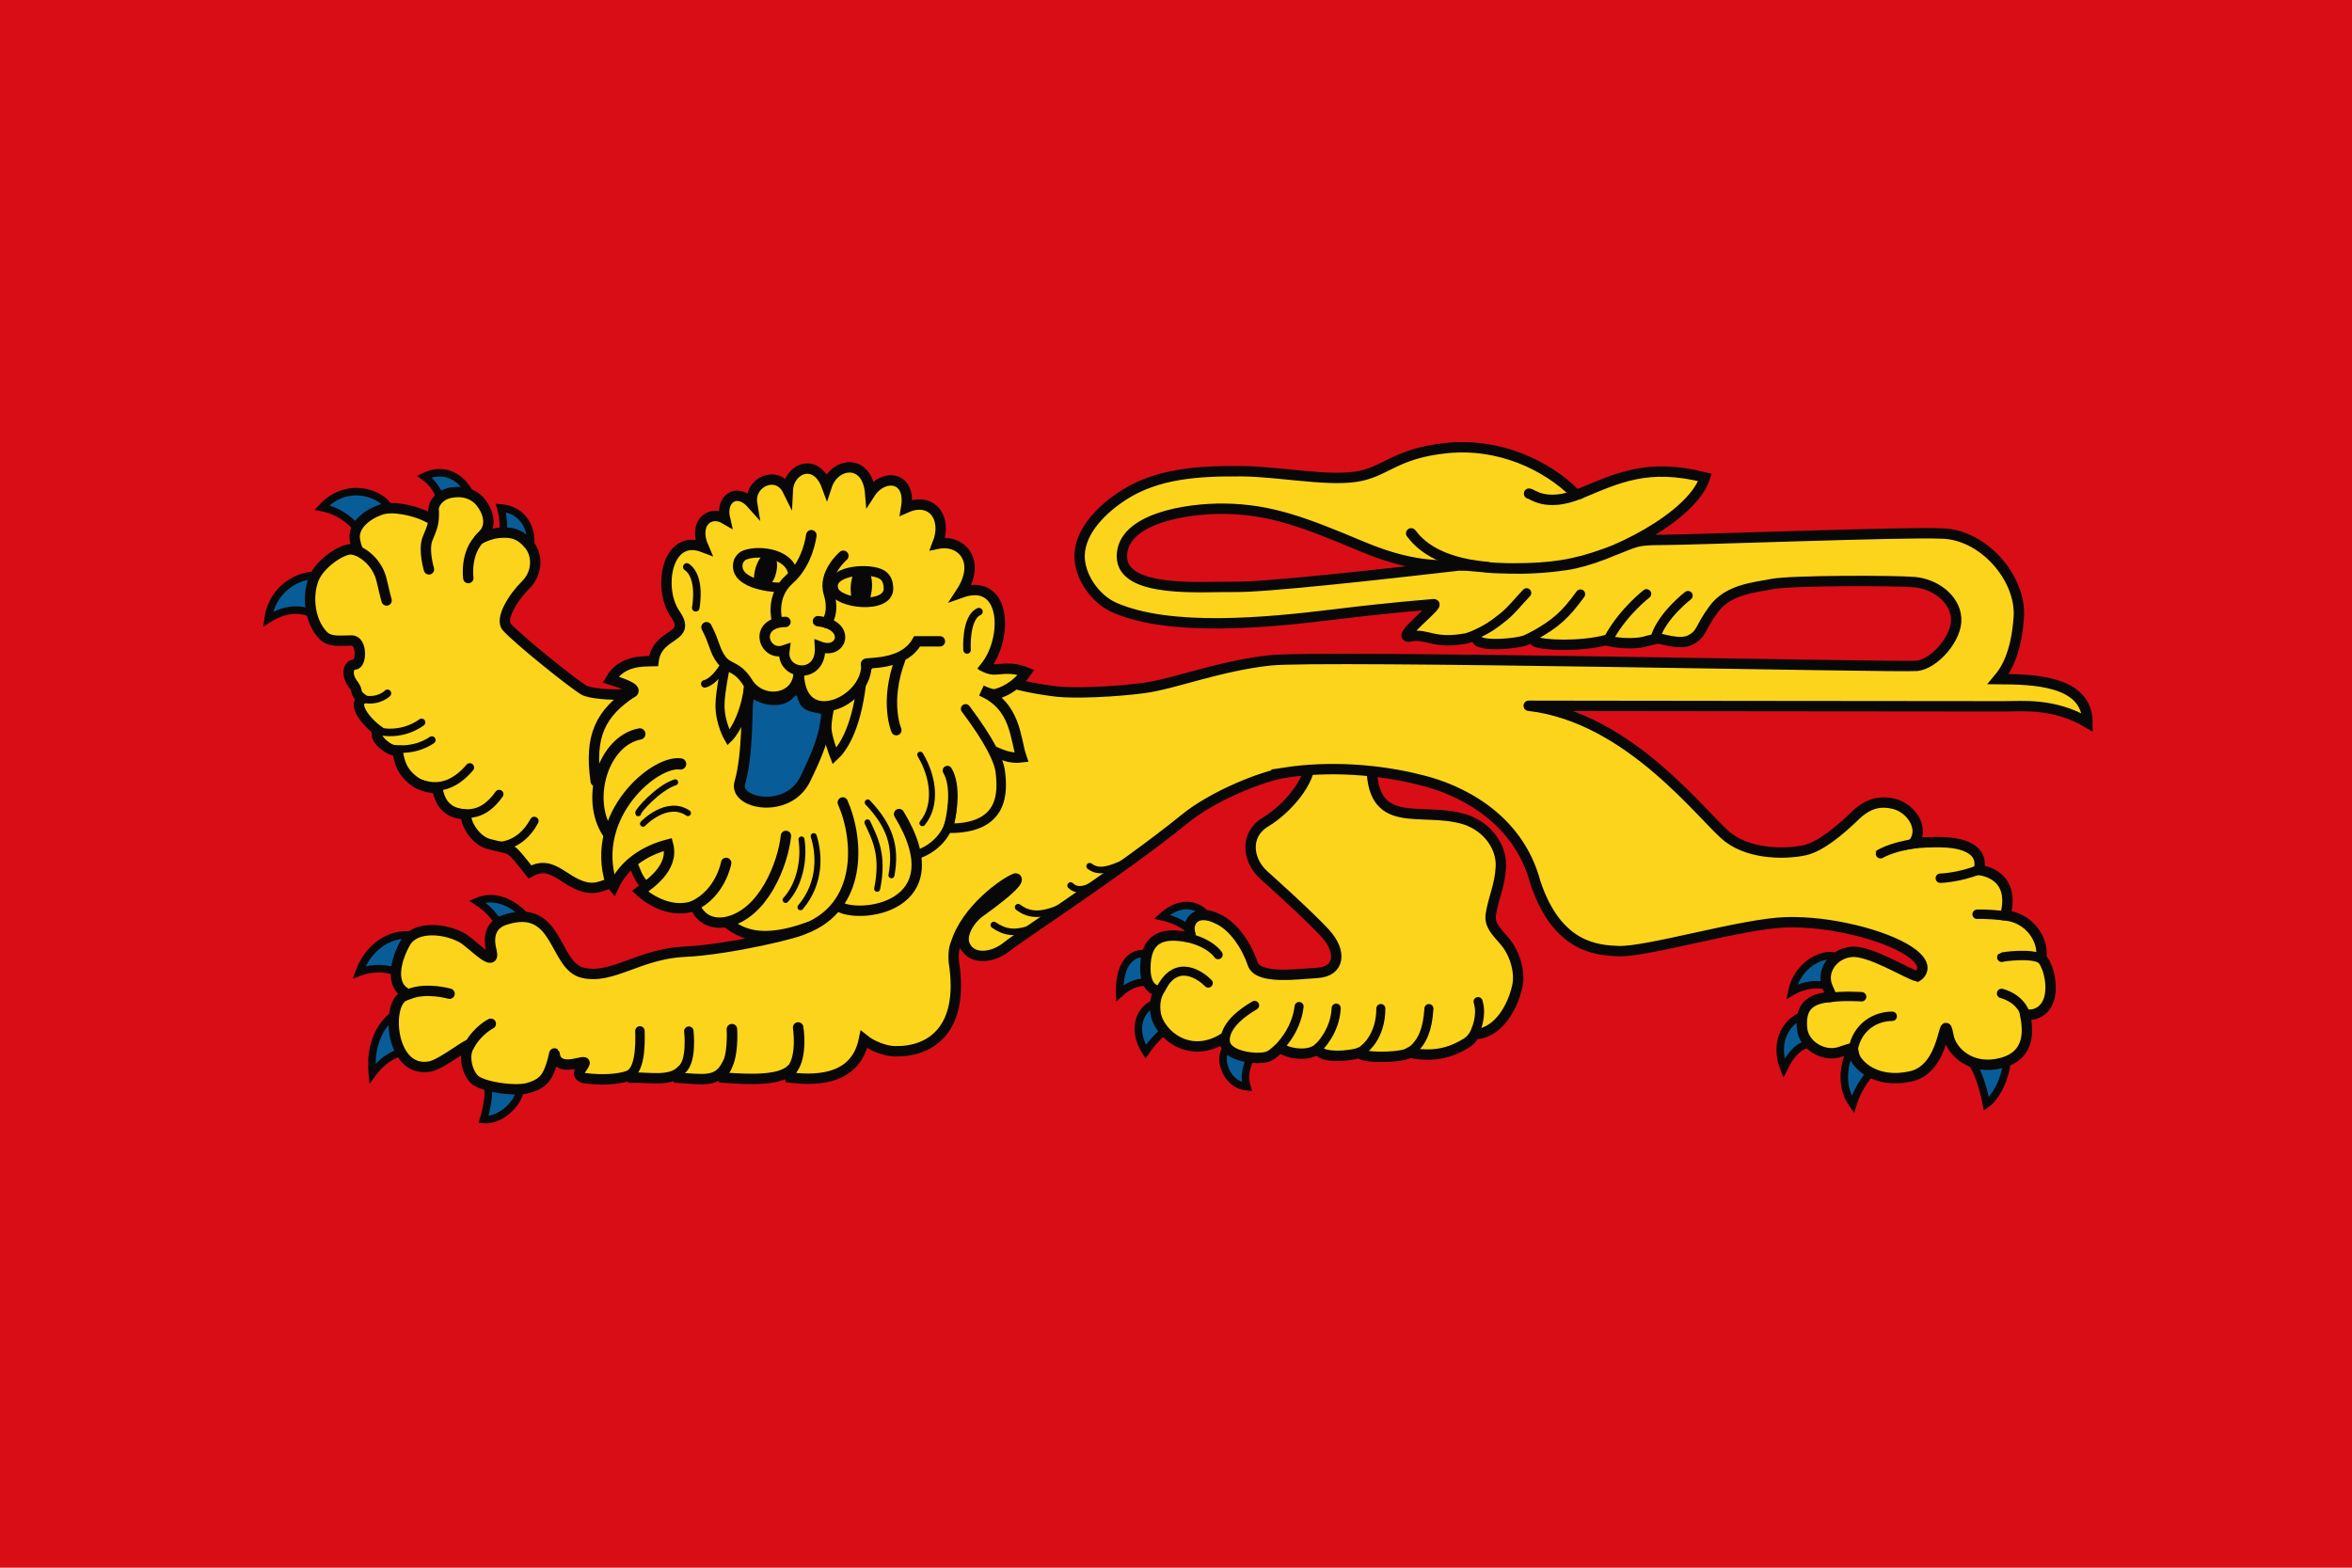 <?xml version="1.0" encoding="UTF-8" standalone="no"?>
<svg
   xmlns:dc="http://purl.org/dc/elements/1.1/"
   xmlns:cc="http://creativecommons.org/ns#"
   xmlns:rdf="http://www.w3.org/1999/02/22-rdf-syntax-ns#"
   xmlns:svg="http://www.w3.org/2000/svg"
   xmlns="http://www.w3.org/2000/svg"
   xmlns:sodipodi="http://sodipodi.sourceforge.net/DTD/sodipodi-0.dtd"
   xmlns:inkscape="http://www.inkscape.org/namespaces/inkscape"
   id="svg4604"
   version="1.1"
   viewBox="0 0 238.125 158.75"
   height="600"
   width="900"
   sodipodi:docname="Flag_of_Aquitaine.svg"
   inkscape:version="0.92.3 (2405546, 2018-03-11)"
   inkscape:export-filename="C:\Users\thoma\Desktop\Flag_of_Normandie.png"
   inkscape:export-xdpi="95"
   inkscape:export-ydpi="95">
  <sodipodi:namedview
     pagecolor="#ffffff"
     bordercolor="#666666"
     borderopacity="1"
     objecttolerance="10"
     gridtolerance="10"
     guidetolerance="10"
     inkscape:pageopacity="0"
     inkscape:pageshadow="2"
     inkscape:window-width="1920"
     inkscape:window-height="991"
     id="namedview1234"
     showgrid="false"
     fit-margin-top="0"
     fit-margin-left="0"
     fit-margin-right="0"
     fit-margin-bottom="0"
     inkscape:zoom="0.78666667"
     inkscape:cx="290.18373"
     inkscape:cy="313.33091"
     inkscape:window-x="-10"
     inkscape:window-y="-10"
     inkscape:window-maximized="1"
     inkscape:current-layer="g3011" />
  <defs
     id="defs4598" />
  <g
     transform="translate(953.76,33.351)"
     id="layer1">
    <g
       id="g3212"
       transform="translate(1.2499989e-6,-1.1500001e-5)">
      <g
         id="g4069">
        <path
           id="rect4963-0"
           d="m -953.76,-33.351 h 238.125 V 125.399 h -238.125 z"
           style="fill:#d90d16;fill-opacity:1;stroke:none;stroke-width:0.382;stroke-linecap:round;stroke-miterlimit:4;stroke-dasharray:none"
           inkscape:connector-curvature="0" />
        <g
           id="g2364"
           transform="matrix(1.071,0,0,1.071,45.447,-3.287)">
          <g
             id="g2560">
            <g
               id="g2756"
               transform="translate(1.1310965e-7,0.994)">
              <g
                 id="g3011"
                 transform="translate(0,0.064)">
                <g
                   transform="matrix(0.674,0,0,0.674,-553.275,176.825)"
                   id="g9877" />
                <g
                   id="g10071"
                   transform="matrix(0.787,0,0,0.787,-508.576,233.59)">
                  <path
                     d="m -481.655,-206.151 c -0.312,1.472 0.231,1.5 0.854,2.551 0.623,1.05 -0.372,4.279 -0.372,4.279 2.867,0.271 6.513,-4.214 3.022,-6.285 z"
                     id="path9879"
                     style="fill:#085d98;fill-opacity:1;stroke:#080808;stroke-width:0.905;stroke-miterlimit:4;stroke-dasharray:none;stroke-opacity:1"
                     inkscape:connector-curvature="0" />
                  <path
                     d="m -303.356,-207.966 c 0,0 -0.281,0.241 0.899,1.767 1.179,1.526 1.809,5.012 1.809,5.012 2.293,-1.628 3.35,-7.165 1.745,-7.228 z"
                     id="path9881"
                     style="fill:#085d98;fill-opacity:1;stroke:#080808;stroke-width:0.905;stroke-miterlimit:4;stroke-dasharray:none;stroke-opacity:1"
                     inkscape:connector-curvature="0" />
                  <path
                     d="m -321.458,-211.757 c -0.873,-0.974 -5.361,1.403 -3.525,6.273 1.904,-3.93 4.098,-2.789 4.098,-2.789 z"
                     id="path9883"
                     style="fill:#085d98;fill-opacity:1;stroke:#080808;stroke-width:0.905;stroke-miterlimit:4;stroke-dasharray:none;stroke-opacity:1"
                     inkscape:connector-curvature="0" />
                  <path
                     d="m -391.452,-208.129 c -1.729,0.554 -0.888,4.589 1.981,4.873 -0.995,-3.102 2.586,-5.477 0.189,-5.477 z"
                     id="path9885"
                     style="fill:#085d98;fill-opacity:1;stroke:#080808;stroke-width:0.905;stroke-miterlimit:4;stroke-dasharray:none;stroke-opacity:1"
                     inkscape:connector-curvature="0" />
                  <path
                     d="m -399.697,-213.215 c -1.507,-0.608 -4.226,2.093 -1.942,5.737 2.301,-3.296 4.254,-3.494 4.254,-3.494 z"
                     id="path9887"
                     style="fill:#085d98;fill-opacity:1;stroke:#080808;stroke-width:0.905;stroke-miterlimit:4;stroke-dasharray:none;stroke-opacity:1"
                     inkscape:connector-curvature="0" />
                  <path
                     d="m -400.397,-218.644 c -0.775,-1.002 -4.473,-1.48 -4.356,4.143 2.682,-2.419 4.861,-0.768 4.854,-0.721 z"
                     id="path9889"
                     style="fill:#085d98;fill-opacity:1;stroke:#080808;stroke-width:0.905;stroke-miterlimit:4;stroke-dasharray:none;stroke-opacity:1"
                     inkscape:connector-curvature="0" />
                  <path
                     d="m -394.01,-222.606 c 0.331,-1.52 -2.523,-3.969 -5.668,-1.085 3.124,0.72 3.965,2.338 3.914,2.345 z"
                     id="path9891"
                     style="fill:#085d98;fill-opacity:1;stroke:#080808;stroke-width:0.905;stroke-miterlimit:4;stroke-dasharray:none;stroke-opacity:1"
                     inkscape:connector-curvature="0" />
                  <path
                     style="fill:#fcd41c;fill-opacity:1;stroke:#080808;stroke-width:1.247;stroke-linejoin:miter;stroke-miterlimit:4;stroke-dasharray:none;stroke-opacity:1"
                     id="path9893"
                     d="m -374.489,-242.356 c -0.209,8.656 5.857,5.315 11.246,6.988 2.797,0.939 4.417,3.415 4.269,5.742 -0.149,2.327 -0.846,3.522 -1.19,5.577 -0.216,1.287 0.505,1.993 1.646,3.3 1.141,1.306 1.925,3.599 1.516,5.434 -0.549,2.465 -2.219,5.504 -4.94,5.744 0.092,-1.147 -0.114,0.733 0.043,-0.519 0,0 -0.295,1.044 -1.226,1.591 -0.931,0.547 -3.161,1.939 -6.849,1.129 0,0 0.961,-0.514 0.031,0.019 -1.099,0.742 -7.193,0.632 -5.646,-0.197 0.446,0.839 0,0 -0.264,0.135 -0.754,0.457 -5.041,0.853 -5.041,-0.447 -1.118,0.955 -3.194,0.665 -4.16,0.168 -0.764,-0.624 -0.906,0.698 -2.354,0.914 -1.448,0.216 -4.591,-0.216 -4.753,-1.949 -0.39,-0.817 -0.061,0.644 0.012,-0.433 -4.31,2.78 -7.92,-0.548 -8.287,-2.899 -0.143,-0.917 -0.07,-1.887 0.413,-2.753 0,0 -1.854,0.152 -1.634,-3.245 0.22,-3.397 2.46,-3.615 4.829,-3.231 1.127,0.216 0.286,-0.306 0.483,-1.299 0.269,-1.354 1.653,-1.665 3.243,-0.891 2.093,0.866 3.679,3.49 4.322,5.439 0.643,1.949 5.484,1.222 7.726,1.102 2.736,-0.146 3.03,-2.537 0.966,-4.784 -2.064,-2.247 -7.313,-6.927 -7.313,-6.927 -1.996,-1.759 -2.413,-4.878 0.158,-6.414 2.571,-1.536 5.525,-4.992 5.292,-7.323 z"
                     inkscape:connector-curvature="0" />
                  <path
                     d="m -457.902,-233.441 c -0.734,2.147 -0.018,5.305 -2.529,6.514 -2.525,-0.178 -2.607,-4.067 -3.103,-3.215 l 1.062,-0.753 0.246,-0.415 0.529,-0.257 z"
                     id="path9895"
                     style="fill:#fcd41c;fill-opacity:1;stroke:#080808;stroke-width:1.087;stroke-miterlimit:4;stroke-dasharray:none;stroke-opacity:1"
                     inkscape:connector-curvature="0" />
                  <path
                     d="m -314.476,-210.048 c -1.69,-0.224 -4.884,5.197 -2.225,8.914 1.337,-4.308 4.989,-6.183 4.989,-6.183 z"
                     id="path9897"
                     style="fill:#085d98;fill-opacity:1;stroke:#080808;stroke-width:0.905;stroke-miterlimit:4;stroke-dasharray:none;stroke-opacity:1"
                     inkscape:connector-curvature="0" />
                  <path
                     d="m -318.338,-218.494 c -0.602,-1.284 -4.841,-0.225 -5.68,3.802 2.858,-1.66 5.411,-0.292 5.411,-0.292 z"
                     id="path9899"
                     style="fill:#085d98;fill-opacity:1;stroke:#080808;stroke-width:0.905;stroke-miterlimit:4;stroke-dasharray:none;stroke-opacity:1"
                     inkscape:connector-curvature="0" />
                  <path
                     d="m -475.418,-221.836 c 0.468,-1.366 -3.17,-5.147 -6.509,-3.685 3.101,2 3.917,5.438 3.917,5.438 z"
                     id="path9901"
                     style="fill:#085d98;fill-opacity:1;stroke:#080808;stroke-width:0.905;stroke-miterlimit:4;stroke-dasharray:none;stroke-opacity:1"
                     inkscape:connector-curvature="0" />
                  <path
                     d="m -488.958,-212.254 c -1.145,-1.389 -6.184,0.892 -5.572,7.429 2.931,-3.955 6.382,-2.491 6.382,-2.491 z"
                     id="path9903"
                     style="fill:#085d98;fill-opacity:1;stroke:#080808;stroke-width:0.905;stroke-miterlimit:4;stroke-dasharray:none;stroke-opacity:1"
                     inkscape:connector-curvature="0" />
                  <path
                     d="m -488.555,-220.461 c -0.463,-1.833 -5.749,-1.582 -7.557,3.447 3.751,-1.404 6.534,1.061 6.534,1.061 z"
                     id="path9905"
                     style="fill:#085d98;fill-opacity:1;stroke:#080808;stroke-width:0.905;stroke-miterlimit:4;stroke-dasharray:none;stroke-opacity:1"
                     inkscape:connector-curvature="0" />
                  <path
                     d="m -492.271,-271.894 c 0.242,-2.022 -4.776,-4.767 -8.308,-0.957 4.012,0.769 5.7,4.707 5.7,4.707 l 2.608,-3.751 v 0 z"
                     id="path9907"
                     style="fill:#085d98;fill-opacity:1;stroke:#080808;stroke-width:0.905;stroke-miterlimit:4;stroke-dasharray:none;stroke-opacity:1"
                     inkscape:connector-curvature="0" />
                  <path
                     d="m -499.999,-264.016 c -0.537,-1.581 -6.382,-0.561 -7.057,4.591 3.861,-2.454 6.13,-0.051 6.13,-0.051 z"
                     id="path9909"
                     style="fill:#085d98;fill-opacity:1;stroke:#080808;stroke-width:0.905;stroke-miterlimit:4;stroke-dasharray:none;stroke-opacity:1"
                     inkscape:connector-curvature="0" />
                  <path
                     d="m -482.671,-272.85 c 0.633,-1.577 -1.973,-5.5 -5.617,-3.718 3.029,2.183 2.155,5.925 2.155,5.925 z"
                     id="path9911"
                     style="fill:#085d98;fill-opacity:1;stroke:#080808;stroke-width:0.905;stroke-miterlimit:4;stroke-dasharray:none;stroke-opacity:1"
                     inkscape:connector-curvature="0" />
                  <path
                     d="m -476.068,-267.222 c 1.038,-0.608 0.97,-5.241 -3.025,-5.579 0.635,1.982 0.101,5.325 0.101,5.325 z"
                     id="path9913"
                     style="fill:#085d98;fill-opacity:1;stroke:#080808;stroke-width:0.905;stroke-miterlimit:4;stroke-dasharray:none;stroke-opacity:1"
                     inkscape:connector-curvature="0" />
                  <path
                     style="fill:none;stroke:#080808;stroke-width:0.362px;stroke-linecap:butt;stroke-linejoin:miter;stroke-opacity:1"
                     d="m -452.611,-248.012 c 0,0 4.139,14.294 15.07,2.328"
                     id="path9915"
                     inkscape:connector-curvature="0" />
                  <path
                     d="m -384.919,-240.996 c -2.736,0.433 -8.6,2.761 -12.021,5.55 -7.212,5.882 -19.762,14.058 -21.371,15.358 -1.61,1.299 -3.951,1.615 -4.916,0.099 -0.966,-1.517 -1.61,-0.433 -1.449,1.733 1.279,8.179 -2.809,10.827 -7.107,10.732 -1.158,-0.025 -2.74,-0.64 -3.692,-1.411 -0.939,4.571 -5.093,5.025 -8.846,4.574 -0.058,-0.539 0.286,-1.161 0.286,-1.161 -1.241,1.571 -5.053,1.405 -8.326,1.167 -0.218,-0.956 0.426,-0.859 0.381,-1.454 -1.099,2.01 -2.701,1.685 -5.763,1.472 -0.036,-0.423 0.398,-0.913 0.398,-0.913 -1.34,1.425 -3.788,0.854 -5.954,0.888 -0.078,-0.384 -0.678,-0.141 -0.678,-0.141 -0.864,0.26 -2.702,0.535 -5.139,0.197 -1.21,-0.45 -0.187,-1.075 0.071,-1.744 0.282,-0.686 -2.91,1.179 -3.541,-0.866 -0.127,-0.889 0,0 -0.673,1.673 -0.42,1.043 -0.995,1.713 -2.604,2.145 -1.61,0.433 -5.598,-0.173 -6.439,-1.082 -0.868,-0.897 -1.288,-2.815 -0.644,-3.899 0.644,-1.082 -3.065,2.089 -4.668,2.383 -4.715,0.884 -5.334,-7.424 -3.123,-8.449 l 0.514,-0.238 c -2.349,-0.984 -1.463,-4.258 -0.289,-6.255 1.174,-1.997 4.801,-1.682 6.921,-0.433 1.241,0.828 3.896,3.668 3.381,1.516 -0.359,-1.33 -0.361,-3.108 1.586,-3.749 6.501,-2.137 5.828,5.493 9.359,6.347 3.531,0.854 6.777,-2.277 12.252,-2.526 5.475,-0.248 14.324,-2.415 14.299,-2.754 -7.213,2.428 -8.753,-0.987 -9.557,-0.771 -2.828,0.345 -3.508,-2.053 -3.498,-2.03 -2.555,1.011 -5.288,-0.467 -6.602,-1.718 0.919,-0.718 4.142,-2.696 3.366,-5.609 -3.002,0.782 -5.338,2.47 -6.542,5.036 -0.705,-0.905 -1.612,0.803 -3.964,-0.089 -2.352,-0.892 -3.636,-3.063 -6.086,-1.652 -2.619,-3.318 -1.944,-2.559 -4.936,-3.351 -1.816,-0.481 -2.936,-2.91 -2.662,-3.38 0.274,-0.47 -2.826,0.43 -3.488,-3.159 0.183,-0.296 -0.688,0.043 -2.357,-0.716 -2.032,-1.232 -2.279,-2.835 -2.439,-3.917 -1.039,0.097 -3.254,-1.812 -2.254,-2.383 -1.692,-1.221 -3.131,-3.23 -2.004,-3.881 -0.987,-0.756 -0.434,-0.793 -0.99,-1.62 -1.026,-1.221 -0.708,-2.512 0.097,-2.512 0.805,0 0.923,-2.883 -0.384,-2.883 -1.307,0 -2.578,0.229 -3.387,-0.582 -1.634,-1.637 -2.015,-4.691 -1.163,-6.842 0.716,-1.807 3.486,-3.713 4.649,-3.518 1.163,0.196 0.581,0.586 0.291,-1.173 -0.291,-1.759 1.64,-3.08 2.906,-3.518 1.533,-0.682 4.306,0.109 5.375,0.587 1.032,0.462 1.162,0.782 1.162,-0.587 0,-0.962 0.831,-1.818 1.83,-2.07 1.663,-0.382 2.996,0.062 3.836,1.092 0.826,1.013 1.453,2.737 0.291,3.909 -1.162,1.172 0,0 1.735,-0.212 2.022,-0.247 2.936,0.38 3.785,1.385 1.056,1.249 1.064,3.43 -0.436,4.887 -1.322,1.284 -3.196,4.104 -2.179,5.082 1.454,1.57 7.866,6.738 9.228,7.525 1.363,0.787 10.391,0.922 3.182,-1.27 1.334,-2.295 3.764,-2.188 5.16,-2.218 0.453,-3.555 4.697,-2.649 2.594,-5.669 v -2e-5 c -2.104,-3.02 -1.059,-9.74 3.408,-8.014 -1.25,-2.88 0.717,-4.501 2.58,-3.413 -0.566,-2.397 1.421,-3.857 3.264,-1.774 -0.453,-2.674 3.034,-4.174 4.281,-1.64 0.131,-2.693 3.402,-3.991 4.677,-0.531 0.952,-2.897 4.877,-3.351 5.221,0.859 1.535,-2.384 4.964,-2.102 4.321,1.745 3.043,-1.36 5.006,1.197 3.774,4.338 2.834,-0.589 5.32,2.037 2.794,5.884 5.467,-1.951 5.741,5.398 2.919,8.941 1.46,0.867 0.856,0.834 2.143,1.483 1.288,0.649 4.446,1.216 6.492,1.448 2.046,0.232 6.852,0.05 10.462,-0.433 3.61,-0.482 8.985,-2.647 15.126,-3.315 6.141,-0.668 75.608,0.874 77.701,0.657 2.093,-0.217 4.872,-3.346 4.711,-5.729 -0.161,-2.382 -2.571,-4.109 -4.985,-4.325 -2.414,-0.216 -14.809,-0.216 -17.063,0.217 -2.253,0.432 -5.337,0.655 -7.082,3.032 -1.745,2.377 -1.36,2.903 -2.724,3.66 -1.364,0.758 -3.635,-0.229 -4.06,-0.13 l -1.173,0.274 c -0.904,0.358 -3.101,0.397 -4.702,0 l -0.122,-0.125 c -3.289,0.883 -7.794,0.645 -8.641,0.211 -0.619,-0.453 0.598,-1.017 -1.113,-0.18 -1.083,0.462 -5.569,0.824 -5.891,-0.065 -0.043,-0.701 -0.551,-0.357 -1.184,-0.158 -4.077,0.789 -4.754,-0.616 -6.824,-0.213 -2.07,0.403 3.737,-3.973 2.795,-3.876 -1.3,0.135 -4.291,0.3 -12.072,1.251 -7.781,0.951 -19.555,2.128 -26.306,-0.863 -2.293,-1.016 -4.21,-3.773 -4.145,-6.281 0.078,-2.996 2.806,-5.628 5.334,-7.237 4.058,-2.584 8.98,-2.891 14.148,-2.844 4.472,0.041 9.927,1.178 13.599,0.678 3.671,-0.5 4.724,-2.835 11.029,-3.464 6.306,-0.63 11.949,2.034 15.432,5.489 -0.957,0.236 0.456,0.039 0.456,0.039 4.735,-1.977 8.245,-3.722 15.125,-1.999 -1.503,4.76 -11.46,9.757 -16.69,10.522 -5.229,0.764 -8.905,0.334 -12.477,0.027 -1.61,-0.117 -5.052,0.681 -11.998,-2.234 -6.946,-2.914 -10.988,-4.481 -16.569,-4.553 -4.633,-0.06 -12.302,1.201 -12.306,5.717 -0.004,4.516 9.749,3.607 13.492,3.67 3.743,0.063 17.464,-1.475 26.967,-2.564 3.22,0 2.113,0.344 6.606,0.346 4.493,10e-4 7.338,-0.444 11.052,-1.801 3.714,-1.357 3.262,-1.625 6.804,-1.625 3.541,0 29.819,-0.984 33.36,-0.767 5.126,-0.034 9.771,5.364 9.45,10.043 -0.321,4.679 -1.725,6.563 -2.469,7.448 4.118,0.027 10.717,0.119 10.717,5.223 -4.031,-2.38 -7.898,-1.951 -9.974,-1.951 -0.533,0.006 -58.421,-0.058 -57.122,-0.066 12.258,1.408 21.102,13.678 23.965,15.837 2.863,2.159 7.244,1.949 9.175,1.516 1.931,-0.433 4.185,-2.383 5.795,-3.899 1.577,-1.616 3.067,-2.146 5.004,-1.645 1.937,0.501 3.668,2.926 2.243,4.73 0,0 1.027,-0.154 2.732,-0.154 6.498,-0.076 5.113,3.349 5.113,3.349 0,0 4.487,0.264 3.238,5.34 l 0.023,0.114 c 2.652,0.318 4.147,2.466 4.28,4.235 l -0.004,0.91 c 1.124,1.064 2.123,5.914 -0.9,6.726 -0.338,0.091 -1.05,0.04 -1.05,0.04 0.286,1.515 0.847,4.829 -2.812,5.808 -3.659,0.98 -6.093,-1.357 -6.415,-3.307 -0.642,-3.412 -0.142,4.036 -4.568,4.937 -4.179,0.904 -6.401,-1.414 -6.723,-2.497 -0.323,-1.083 0.195,-1.059 -1.77,-0.435 -1.965,0.624 -4.327,-0.84 -4.508,-2.815 -0.181,-1.975 0.314,-3.514 3.182,-3.785 0.353,-0.405 0.677,0.675 -0.13,-1.229 -0.807,-1.905 0.677,-3.998 2.872,-4.208 2.196,-0.21 6.647,2.614 7.919,2.942 0,0 1.902,-1.125 -1.033,-3.052 -2.935,-1.927 -9.46,-3.608 -14.742,-3.446 -5.281,0.162 -16.701,3.602 -20.134,3.463 -2.453,-0.099 -7.339,-0.33 -9.965,-8.227 -2.134,-8.062 -9.431,-11.252 -13.58,-12.279 -5.257,-1.373 -11.263,-1.741 -16.52,-0.934 z"
                     id="path9917"
                     style="fill:#fcd41c;fill-opacity:1;stroke:#080808;stroke-width:1.247;stroke-linejoin:miter;stroke-miterlimit:4;stroke-dasharray:none;stroke-opacity:1"
                     inkscape:connector-curvature="0" />
                  <path
                     d="m -449.25,-251.141 c 0.726,1.156 3.492,2.005 4.735,0.759 0.94,-0.941 1.414,-0.817 1.797,0.537 0.396,1.4 2.823,0.699 2.762,1.717 -0.164,2.719 -1.22,5.112 -2.568,7.892 -2.069,4.267 -8.605,2.979 -7.862,0.462 1.017,-3.449 0.799,-9.511 0.967,-9.742 z"
                     id="path9919"
                     style="fill:#085d98;fill-opacity:1;stroke:#080808;stroke-width:1.313;stroke-miterlimit:4;stroke-dasharray:none;stroke-opacity:1"
                     inkscape:connector-curvature="0" />
                  <path
                     d="m -296.027,-212.116 c -0.7,-1.884 -2.801,-2.356 -2.801,-2.356"
                     id="path9921"
                     style="fill:none;fill-opacity:1;stroke:#080808;stroke-width:1.132;stroke-linecap:round;stroke-miterlimit:4;stroke-dasharray:none;stroke-opacity:1"
                     inkscape:connector-curvature="0" />
                  <path
                     style="fill:none;fill-opacity:1;stroke:#080808;stroke-width:0.724;stroke-linecap:round;stroke-miterlimit:4;stroke-dasharray:none;stroke-opacity:1"
                     id="path9923"
                     d="m -428.715,-243.152 c 1.587,2.649 2.054,6.046 0.261,8.227"
                     inkscape:connector-curvature="0" />
                  <path
                     style="fill:none;fill-opacity:1;stroke:#080808;stroke-width:0.724;stroke-linecap:round;stroke-miterlimit:4;stroke-dasharray:none;stroke-opacity:1"
                     id="path9925"
                     d="m -435.022,-237.416 c 2.589,2.732 3.505,5.23 2.851,8.75"
                     inkscape:connector-curvature="0" />
                  <path
                     style="fill:none;fill-opacity:1;stroke:#080808;stroke-width:0.724;stroke-linecap:round;stroke-miterlimit:4;stroke-dasharray:none;stroke-opacity:1"
                     id="path9927"
                     d="m -435.056,-235.017 c 0.914,1.977 1.992,3.91 1.167,7.969"
                     inkscape:connector-curvature="0" />
                  <path
                     style="fill:none;fill-opacity:1;stroke:#080808;stroke-width:0.724;stroke-linecap:round;stroke-miterlimit:4;stroke-dasharray:none;stroke-opacity:1"
                     id="path9929"
                     d="m -441.512,-233.369 c 0.668,2.104 0.919,5.573 -1.587,8.544"
                     inkscape:connector-curvature="0" />
                  <path
                     style="fill:none;fill-opacity:1;stroke:#080808;stroke-width:0.724;stroke-linecap:round;stroke-miterlimit:4;stroke-dasharray:none;stroke-opacity:1"
                     id="path9931"
                     d="m -444.886,-225.708 c 1.719,-1.867 2.278,-4.887 1.905,-7.262"
                     inkscape:connector-curvature="0" />
                  <path
                     style="fill:none;fill-opacity:1;stroke:#080808;stroke-width:0.724;stroke-linecap:round;stroke-miterlimit:4;stroke-dasharray:none;stroke-opacity:1"
                     id="path9933"
                     d="m -458.153,-239.835 c -2.048,0.667 -4.579,3.533 -4.443,3.714"
                     inkscape:connector-curvature="0" />
                  <path
                     style="fill:none;fill-opacity:1;stroke:#080808;stroke-width:0.724;stroke-linecap:round;stroke-miterlimit:4;stroke-dasharray:none;stroke-opacity:1"
                     id="path9935"
                     d="m -456.618,-236.141 c -2.54,-1.708 -5.397,1.281 -5.397,1.281"
                     inkscape:connector-curvature="0" />
                  <path
                     style="fill:none;fill-opacity:1;stroke:#080808;stroke-width:0.905;stroke-linecap:round;stroke-miterlimit:4;stroke-dasharray:none;stroke-opacity:1"
                     id="path9937"
                     d="m -421.665,-260.34 c -1.675,0.739 -1.428,4.598 -1.428,4.598"
                     inkscape:connector-curvature="0" />
                  <path
                     style="fill:none;fill-opacity:1;stroke:#080808;stroke-width:0.905;stroke-linecap:round;stroke-miterlimit:4;stroke-dasharray:none;stroke-opacity:1"
                     id="path9939"
                     d="m -456.754,-265.711 c 1.787,1.227 1.073,4.907 1.073,4.907"
                     inkscape:connector-curvature="0" />
                  <path
                     style="fill:none;fill-opacity:1;stroke:#080808;stroke-width:1.247;stroke-linecap:round;stroke-miterlimit:4;stroke-dasharray:none;stroke-opacity:1"
                     id="path9941"
                     d="m -496.939,-267.876 c 1.951,0.583 3.177,2.216 3.527,3.761 0.35,1.545 0.595,2.431 0.595,2.431"
                     inkscape:connector-curvature="0" />
                  <path
                     style="fill:none;fill-opacity:1;stroke:#080808;stroke-width:1.247;stroke-linecap:round;stroke-miterlimit:4;stroke-dasharray:none;stroke-opacity:1"
                     id="path9943"
                     d="m -481.454,-269.275 c -1.987,1.806 -1.544,4.902 -1.544,4.902"
                     inkscape:connector-curvature="0" />
                  <path
                     style="fill:none;fill-opacity:1;stroke:#080808;stroke-width:1.247;stroke-miterlimit:4;stroke-dasharray:none;stroke-opacity:1"
                     id="path9945"
                     d="m -424.46,-220.365 c 1.225,-4.231 6.046,-7.545 7.208,-7.926 0,0 1.249,0.047 -4.164,3.943 -1.401,0.943 -2.734,3.081 -1.745,4.455"
                     inkscape:connector-curvature="0" />
                  <path
                     style="fill:none;fill-opacity:1;stroke:#080808;stroke-width:1.247;stroke-linecap:round;stroke-miterlimit:4;stroke-dasharray:none;stroke-opacity:1"
                     id="path9947"
                     d="m -431.256,-236.02 c 6.885,11.341 -4.998,12.689 -7.341,11.035"
                     inkscape:connector-curvature="0" />
                  <path
                     style="fill:none;fill-opacity:1;stroke:#080808;stroke-width:1.247;stroke-miterlimit:4;stroke-dasharray:none;stroke-opacity:1"
                     id="path9949"
                     d="m -421.385,-250.814 c 4.216,1.777 4.059,5.76 4.832,7.987 -1.293,0.166 -2.344,-0.297 -3.472,-0.796"
                     inkscape:connector-curvature="0" />
                  <path
                     style="fill:none;fill-opacity:1;stroke:#080808;stroke-width:1.058;stroke-linecap:round;stroke-miterlimit:4;stroke-dasharray:none;stroke-opacity:1"
                     id="path9951"
                     d="m -424.874,-237.049 c 0,3.77 -2.679,5.316 -3.905,5.788"
                     inkscape:connector-curvature="0" />
                  <path
                     style="fill:none;fill-opacity:1;stroke:#080808;stroke-width:1.247;stroke-linecap:round;stroke-miterlimit:4;stroke-dasharray:none;stroke-opacity:1"
                     id="path9953"
                     d="m -487.169,-272.45 c 0.108,1.521 -0.207,2.037 -0.733,3.369 -0.525,1.332 0.175,3.663 0.175,3.663"
                     inkscape:connector-curvature="0" />
                  <path
                     style="fill:none;fill-opacity:1;stroke:#080808;stroke-width:1.132;stroke-linecap:round;stroke-miterlimit:4;stroke-dasharray:none;stroke-opacity:1"
                     id="path9955"
                     d="m -309.009,-232.516 c -3.333,0.466 -4.615,1.419 -4.614,1.418"
                     inkscape:connector-curvature="0" />
                  <path
                     style="fill:none;fill-opacity:1;stroke:#080808;stroke-width:1.132;stroke-linecap:round;stroke-miterlimit:4;stroke-dasharray:none;stroke-opacity:1"
                     id="path9957"
                     d="m -301.645,-229.297 c -2.451,0.942 -4.541,0.984 -4.541,0.984"
                     inkscape:connector-curvature="0" />
                  <path
                     style="fill:none;fill-opacity:1;stroke:#080808;stroke-width:1.132;stroke-linecap:round;stroke-miterlimit:4;stroke-dasharray:none;stroke-opacity:1"
                     id="path9959"
                     d="m -298.541,-223.815 c -2.102,-0.234 -3.225,-0.169 -3.225,-0.169"
                     inkscape:connector-curvature="0" />
                  <path
                     style="fill:none;fill-opacity:1;stroke:#080808;stroke-width:1.132;stroke-linecap:round;stroke-miterlimit:4;stroke-dasharray:none;stroke-opacity:1"
                     id="path9961"
                     d="m -294.058,-218.606 c -1.098,-0.761 -4.659,-0.284 -4.744,-0.205"
                     inkscape:connector-curvature="0" />
                  <path
                     style="fill:none;fill-opacity:1;stroke:#080808;stroke-width:1.132;stroke-linecap:round;stroke-miterlimit:4;stroke-dasharray:none;stroke-opacity:1"
                     id="path9963"
                     d="m -316.667,-207.733 c 0.526,-2.827 2.778,-3.993 4.704,-3.993"
                     inkscape:connector-curvature="0" />
                  <path
                     style="fill:none;fill-opacity:1;stroke:#080808;stroke-width:1.132;stroke-linecap:round;stroke-miterlimit:4;stroke-dasharray:none;stroke-opacity:1"
                     id="path9965"
                     d="m -319.448,-213.98 c 1.559,-0.239 3.808,-0.094 3.808,-0.094"
                     inkscape:connector-curvature="0" />
                  <path
                     style="fill:none;fill-opacity:1;stroke:#080808;stroke-width:1.247;stroke-linecap:round;stroke-miterlimit:4;stroke-dasharray:none;stroke-opacity:1"
                     id="path9967"
                     d="m -463.244,-250.7 c -3.912,2.554 -5.232,5.326 -4.45,10.732"
                     inkscape:connector-curvature="0" />
                  <path
                     style="fill:none;fill-opacity:1;stroke:#080808;stroke-width:1.239;stroke-linecap:round;stroke-miterlimit:4;stroke-dasharray:none;stroke-opacity:1"
                     id="path9969"
                     d="m -438.022,-237.419 c 2.027,4.655 2.307,12.62 -4.647,15.217"
                     inkscape:connector-curvature="0" />
                  <path
                     style="fill:none;fill-opacity:1;stroke:#080808;stroke-width:1.247;stroke-linecap:round;stroke-miterlimit:4;stroke-dasharray:none;stroke-opacity:1"
                     id="path9971"
                     d="m -444.845,-233.397 c -0.351,3.307 -2.679,9.448 -7.214,10.357"
                     inkscape:connector-curvature="0" />
                  <path
                     style="fill:none;fill-opacity:1;stroke:#080808;stroke-width:1.132;stroke-linecap:round;stroke-miterlimit:4;stroke-dasharray:none;stroke-opacity:1"
                     id="path9973"
                     d="m -340.363,-257.377 c 0.876,-2.593 3.868,-4.884 3.868,-4.884"
                     inkscape:connector-curvature="0" />
                  <path
                     style="fill:none;fill-opacity:1;stroke:#080808;stroke-width:1.132;stroke-linecap:round;stroke-miterlimit:4;stroke-dasharray:none;stroke-opacity:1"
                     id="path9975"
                     d="m -345.86,-257.4 c 1.752,-3.063 4.385,-5.077 4.385,-5.077"
                     inkscape:connector-curvature="0" />
                  <path
                     style="fill:none;fill-opacity:1;stroke:#080808;stroke-width:1.132;stroke-linecap:round;stroke-miterlimit:4;stroke-dasharray:none;stroke-opacity:1"
                     id="path9977"
                     d="m -355.039,-257.425 c 2.664,-1.49 3.781,-2.486 5.628,-5.018"
                     inkscape:connector-curvature="0" />
                  <path
                     style="fill:none;fill-opacity:1;stroke:#080808;stroke-width:1.132;stroke-linecap:round;stroke-miterlimit:4;stroke-dasharray:none;stroke-opacity:1"
                     id="path9979"
                     d="m -362.188,-257.518 c 1.594,-0.7 2.43,-1.312 3.499,-2.174 1.046,-0.844 1.655,-1.687 2.805,-2.898"
                     inkscape:connector-curvature="0" />
                  <path
                     style="fill:none;fill-opacity:1;stroke:#080808;stroke-width:1.247;stroke-linecap:round;stroke-miterlimit:4;stroke-dasharray:none;stroke-opacity:1"
                     id="path9981"
                     d="m -360.592,-265.699 c -6.1,-0.558 -8.188,-2.796 -9.153,-4.047"
                     inkscape:connector-curvature="0" />
                  <path
                     style="fill:none;fill-opacity:1;stroke:#080808;stroke-width:1.247;stroke-linecap:round;stroke-miterlimit:4;stroke-dasharray:none;stroke-opacity:1"
                     id="path9983"
                     d="m -349.495,-274.499 c -4.1,1.662 -5.739,-0.021 -6.09,-0.021"
                     inkscape:connector-curvature="0" />
                  <path
                     style="fill:none;fill-opacity:1;stroke:#080808;stroke-width:1.247;stroke-linecap:round;stroke-miterlimit:4;stroke-dasharray:none;stroke-opacity:1"
                     id="path9985"
                     d="m -456.007,-224.955 c 3.342,-1.55 3.979,-5.196 3.979,-5.196"
                     inkscape:connector-curvature="0" />
                  <path
                     style="fill:none;fill-opacity:1;stroke:#080808;stroke-width:1.35;stroke-linecap:round;stroke-miterlimit:4;stroke-dasharray:none;stroke-opacity:1"
                     id="path9987"
                     d="m -457.496,-242.042 c -3.085,-0.472 -10.89,6.101 -8.372,14.273"
                     inkscape:connector-curvature="0" />
                  <path
                     style="fill:none;fill-opacity:1;stroke:#080808;stroke-width:1.358;stroke-linecap:round;stroke-miterlimit:4;stroke-dasharray:none;stroke-opacity:1"
                     id="path9989"
                     d="m -462.399,-245.646 c -4.383,0.832 -6.53,7.774 -3.852,11.855"
                     inkscape:connector-curvature="0" />
                  <path
                     style="fill:none;fill-opacity:1;stroke:#080808;stroke-width:1.139;stroke-linecap:round;stroke-miterlimit:4;stroke-dasharray:none;stroke-opacity:1"
                     id="path9991"
                     d="m -423.265,-248.663 c 2.897,3.852 3.999,6.207 4.167,7.549 0.273,2.331 0.574,6.892 -6.272,6.799 0.53,-1.766 1.014,-5.12 -0.082,-6.934"
                     inkscape:connector-curvature="0" />
                  <path
                     style="color:#000000;font-style:normal;font-variant:normal;font-weight:normal;font-stretch:normal;font-size:medium;line-height:normal;font-family:sans-serif;text-indent:0;text-align:start;text-decoration:none;text-decoration-line:none;text-decoration-style:solid;text-decoration-color:#000000;letter-spacing:normal;word-spacing:normal;text-transform:none;writing-mode:lr-tb;direction:ltr;baseline-shift:baseline;text-anchor:start;white-space:normal;clip-rule:nonzero;display:inline;overflow:visible;visibility:visible;opacity:1;isolation:auto;mix-blend-mode:normal;color-interpolation:sRGB;color-interpolation-filters:linearRGB;solid-color:#000000;solid-opacity:1;fill:#080808;fill-opacity:1;fill-rule:nonzero;stroke:none;stroke-width:2.381;stroke-linecap:round;stroke-linejoin:miter;stroke-miterlimit:4;stroke-dasharray:none;stroke-dashoffset:0;stroke-opacity:1;color-rendering:auto;image-rendering:auto;shape-rendering:auto;text-rendering:auto;enable-background:accumulate"
                     d="m -435.863,-265.492 c -0.557,0.027 -0.918,0.175 -0.948,0.732 -0.008,0.126 -0.158,0.561 -0.221,1.012 -0.063,0.451 -0.046,0.938 0.01,1.484 0.29,1.294 1.961,1.464 2.271,0.399 0.179,-0.668 0.261,-1.231 0.252,-1.774 -0.005,-0.271 -0.049,-0.597 -0.099,-0.84 -0.15,-0.627 -0.639,-1.024 -1.265,-1.013 z"
                     id="path9993"
                     inkscape:connector-curvature="0" />
                  <path
                     style="color:#000000;font-style:normal;font-variant:normal;font-weight:normal;font-stretch:normal;font-size:medium;line-height:normal;font-family:sans-serif;text-indent:0;text-align:start;text-decoration:none;text-decoration-line:none;text-decoration-style:solid;text-decoration-color:#000000;letter-spacing:normal;word-spacing:normal;text-transform:none;writing-mode:lr-tb;direction:ltr;baseline-shift:baseline;text-anchor:start;white-space:normal;clip-rule:nonzero;display:inline;overflow:visible;visibility:visible;opacity:1;isolation:auto;mix-blend-mode:normal;color-interpolation:sRGB;color-interpolation-filters:linearRGB;solid-color:#000000;solid-opacity:1;fill:#080808;fill-opacity:1;fill-rule:nonzero;stroke:none;stroke-width:2.381;stroke-linecap:round;stroke-linejoin:miter;stroke-miterlimit:4;stroke-dasharray:none;stroke-dashoffset:0;stroke-opacity:1;color-rendering:auto;image-rendering:auto;shape-rendering:auto;text-rendering:auto;enable-background:accumulate"
                     d="m -446.078,-264.818 c 0.272,-0.872 0.452,-2.816 -1.392,-2.429 -0.015,0.007 -0.031,0.015 -0.047,0.022 l -0.004,0.002 -0.004,0.002 c -0.472,0.323 -0.898,1.268 -1.016,1.815 -0.118,0.546 -0.555,2.169 0.984,2.276 l 0.004,-2.5e-4 0.004,-2.4e-4 c 0.012,4e-4 0.038,0.002 0.038,0.002 0.748,-0.177 1.245,-0.97 1.434,-1.689 z"
                     id="path9995"
                     inkscape:connector-curvature="0" />
                  <path
                     style="fill:none;fill-opacity:1;stroke:#080808;stroke-width:1.247;stroke-linecap:round;stroke-miterlimit:4;stroke-dasharray:none;stroke-opacity:1"
                     id="path9997"
                     d="m -426.352,-256.774 h -2.732 c -1.934,3.419 -7.364,2.248 -5.905,2.901"
                     inkscape:connector-curvature="0" />
                  <path
                     style="fill:none;fill-opacity:1;stroke:#080808;stroke-width:1.247;stroke-linecap:round;stroke-miterlimit:4;stroke-dasharray:none;stroke-opacity:1"
                     id="path9999"
                     d="m -435.192,-254.05 c 0.242,4.51 -7.906,8.192 -8.106,1.17"
                     inkscape:connector-curvature="0" />
                  <path
                     style="fill:none;fill-opacity:1;stroke:#080808;stroke-width:1.257;stroke-linecap:round;stroke-miterlimit:4;stroke-dasharray:none;stroke-opacity:1"
                     id="path10001"
                     d="m -443.311,-252.92 c -0.178,3.299 -4.611,3.792 -6.212,0.965 -1.246,-1.885 -2.245,-1.513 -3.051,-2.571 -0.876,-1.15 -0.799,-2.021 -1.811,-3.941"
                     inkscape:connector-curvature="0" />
                  <path
                     style="fill:none;fill-opacity:1;stroke:#080808;stroke-width:1.247;stroke-linecap:round;stroke-miterlimit:4;stroke-dasharray:none;stroke-opacity:1"
                     id="path10003"
                     d="m -431.129,-254.585 c -1.905,5.125 -0.457,8.484 -0.457,8.484"
                     inkscape:connector-curvature="0" />
                  <path
                     style="fill:none;fill-opacity:1;stroke:#080808;stroke-width:0.905;stroke-linecap:round;stroke-miterlimit:4;stroke-dasharray:none;stroke-opacity:1"
                     id="path10005"
                     d="m -452.532,-253.519 c -1.103,1.716 -2.065,1.852 -2.065,1.852"
                     inkscape:connector-curvature="0" />
                  <path
                     style="fill:#fcd41c;fill-opacity:1;stroke:#080808;stroke-width:1.247;stroke-miterlimit:4;stroke-dasharray:none;stroke-opacity:1"
                     id="path10007"
                     d="m -421.414,-253.969 c 0,0 0.831,0.664 1.787,0.573 1.223,-0.117 2.265,-0.21 3.64,0.35 -0.768,1.1 -2.074,2.203 -3.638,2.615 -0.5,0.132 -1.464,-0.351 -1.711,-0.454"
                     inkscape:connector-curvature="0" />
                  <path
                     style="fill:none;fill-opacity:1;stroke:#080808;stroke-width:0.905;stroke-linecap:round;stroke-miterlimit:4;stroke-dasharray:none;stroke-opacity:1"
                     id="path10009"
                     d="m -495.588,-249.831 c 1.859,0.391 2.956,-0.759 2.877,-0.699"
                     inkscape:connector-curvature="0" />
                  <path
                     style="fill:none;fill-opacity:1;stroke:#080808;stroke-width:0.905;stroke-linecap:round;stroke-miterlimit:4;stroke-dasharray:none;stroke-opacity:1"
                     id="path10011"
                     d="m -494.293,-246.116 c 3.289,1.003 5.68,-0.923 5.68,-0.923"
                     inkscape:connector-curvature="0" />
                  <path
                     style="fill:#085d98;fill-opacity:1;stroke:#080808;stroke-width:1.247;stroke-linecap:round;stroke-miterlimit:4;stroke-dasharray:none;stroke-opacity:1"
                     id="path10013"
                     d="m -490.133,-214.385 c 2.075,-0.86 4.881,-0.054 4.881,-0.054"
                     inkscape:connector-curvature="0" />
                  <path
                     style="fill:#085d98;fill-opacity:1;stroke:#080808;stroke-width:1.247;stroke-linecap:round;stroke-miterlimit:4;stroke-dasharray:none;stroke-opacity:1"
                     id="path10015"
                     d="m -482.892,-208.199 c 1.051,-1.884 2.597,-2.629 2.597,-2.629"
                     inkscape:connector-curvature="0" />
                  <path
                     style="fill:none;fill-opacity:1;stroke:#080808;stroke-width:1.132;stroke-linecap:round;stroke-miterlimit:4;stroke-dasharray:none;stroke-opacity:1"
                     id="path10017"
                     d="m -463.806,-204.62 c 1.392,-0.532 1.482,-3.4 1.421,-5.349"
                     inkscape:connector-curvature="0" />
                  <path
                     style="fill:none;fill-opacity:1;stroke:#080808;stroke-width:1.132;stroke-linecap:round;stroke-miterlimit:4;stroke-dasharray:none;stroke-opacity:1"
                     id="path10019"
                     d="m -457.386,-205.302 c 1.302,-0.996 0.875,-4.641 0.875,-4.641"
                     inkscape:connector-curvature="0" />
                  <path
                     style="fill:none;fill-opacity:1;stroke:#080808;stroke-width:1.268;stroke-linecap:round;stroke-miterlimit:4;stroke-dasharray:none;stroke-opacity:1"
                     id="path10021"
                     d="m -452.276,-205.254 c 1.178,-1.247 0.943,-4.922 0.943,-4.922"
                     inkscape:connector-curvature="0" />
                  <path
                     style="fill:none;fill-opacity:1;stroke:#080808;stroke-width:1.268;stroke-linecap:round;stroke-miterlimit:4;stroke-dasharray:none;stroke-opacity:1"
                     id="path10023"
                     d="m -444.121,-205.331 c 1.287,-1.601 0.742,-5.031 0.742,-5.044"
                     inkscape:connector-curvature="0" />
                  <path
                     style="fill:none;fill-opacity:1;stroke:#080808;stroke-width:1.087;stroke-linecap:round;stroke-miterlimit:4;stroke-dasharray:none;stroke-opacity:1"
                     id="path10025"
                     d="m -388.551,-213.038 c -3.601,2.11 -3.563,3.854 -3.524,4.358"
                     inkscape:connector-curvature="0" />
                  <path
                     style="fill:none;fill-opacity:1;stroke:#080808;stroke-width:1.087;stroke-linecap:round;stroke-miterlimit:4;stroke-dasharray:none;stroke-opacity:1"
                     id="path10027"
                     d="m -383.207,-212.903 c -0.351,3.063 -2.542,5.05 -2.542,5.05"
                     inkscape:connector-curvature="0" />
                  <path
                     style="fill:none;fill-opacity:1;stroke:#080808;stroke-width:1.087;stroke-linecap:round;stroke-miterlimit:4;stroke-dasharray:none;stroke-opacity:1"
                     id="path10029"
                     d="m -378.754,-212.709 c -0.111,2.915 -2.202,4.833 -2.202,4.833"
                     inkscape:connector-curvature="0" />
                  <path
                     style="fill:none;fill-opacity:1;stroke:#080808;stroke-width:1.087;stroke-linecap:round;stroke-miterlimit:4;stroke-dasharray:none;stroke-opacity:1"
                     id="path10031"
                     d="m -373.387,-212.659 c -0.009,3.446 -2.012,4.867 -2.012,4.867"
                     inkscape:connector-curvature="0" />
                  <path
                     style="fill:none;fill-opacity:1;stroke:#080808;stroke-width:1.087;stroke-linecap:round;stroke-miterlimit:4;stroke-dasharray:none;stroke-opacity:1"
                     id="path10033"
                     d="m -367.614,-212.651 c -0.148,2.545 -0.819,3.96 -1.87,4.902"
                     inkscape:connector-curvature="0" />
                  <path
                     style="fill:none;fill-opacity:1;stroke:#080808;stroke-width:1.087;stroke-linecap:round;stroke-miterlimit:4;stroke-dasharray:none;stroke-opacity:1"
                     id="path10035"
                     d="m -361.71,-213.491 c 0.526,1.65 -0.259,3.359 -0.259,3.359"
                     inkscape:connector-curvature="0" />
                  <path
                     style="fill:none;fill-opacity:1;stroke:#080808;stroke-width:1.087;stroke-linecap:round;stroke-miterlimit:4;stroke-dasharray:none;stroke-opacity:1"
                     id="path10037"
                     d="m -396.775,-221.209 c 2.948,0.632 3.843,2.085 3.843,2.085"
                     inkscape:connector-curvature="0" />
                  <path
                     style="fill:none;fill-opacity:1;stroke:#080808;stroke-width:1.087;stroke-linecap:round;stroke-miterlimit:4;stroke-dasharray:none;stroke-opacity:1"
                     id="path10039"
                     d="m -399.781,-215.083 c 1.891,-3.646 4.77,-1.545 5.663,-0.627"
                     inkscape:connector-curvature="0" />
                  <path
                     style="fill:none;fill-opacity:1;stroke:#080808;stroke-width:0.792;stroke-linecap:round;stroke-miterlimit:4;stroke-dasharray:none;stroke-opacity:1"
                     id="path10041"
                     d="m -414.848,-222.486 c -2.505,0.999 -3.69,0.68 -5.023,-0.203"
                     inkscape:connector-curvature="0" />
                  <path
                     style="fill:none;fill-opacity:1;stroke:#080808;stroke-width:0.792;stroke-linecap:round;stroke-miterlimit:4;stroke-dasharray:none;stroke-opacity:1"
                     id="path10043"
                     d="m -411.493,-224.947 c -2.599,1.219 -4.106,1.142 -5.461,0.115"
                     inkscape:connector-curvature="0" />
                  <path
                     style="fill:none;fill-opacity:1;stroke:#080808;stroke-width:0.792;stroke-linecap:round;stroke-miterlimit:4;stroke-dasharray:none;stroke-opacity:1"
                     id="path10045"
                     d="m -407.02,-227.961 c -1.758,1 -2.759,1.342 -3.632,0.526"
                     inkscape:connector-curvature="0" />
                  <path
                     style="fill:none;fill-opacity:1;stroke:#080808;stroke-width:0.792;stroke-linecap:round;stroke-miterlimit:4;stroke-dasharray:none;stroke-opacity:1"
                     id="path10047"
                     d="m -403.919,-230.282 c -2.151,1 -3.376,1.342 -4.444,0.526"
                     inkscape:connector-curvature="0" />
                  <path
                     style="fill:none;stroke:#080808;stroke-width:1.087;stroke-linecap:butt;stroke-linejoin:miter;stroke-miterlimit:4;stroke-dasharray:none;stroke-opacity:1"
                     d="m -452.028,-254.175 c 0,0 -0.73,3.41 -0.739,5.057 -0.012,2.162 1.022,3.934 1.022,3.934 0,0 1.967,-1.875 2.492,-6.677"
                     id="path10049"
                     inkscape:connector-curvature="0" />
                  <path
                     style="fill:none;stroke:#080808;stroke-width:1.087;stroke-linecap:butt;stroke-linejoin:miter;stroke-miterlimit:4;stroke-dasharray:none;stroke-opacity:1"
                     d="m -439.458,-249.441 c 0,0 -0.526,2.139 -0.455,3.221 0.073,1.117 0.897,3.237 0.897,3.237 0.841,-0.778 2.564,-2.981 3.249,-8.689"
                     id="path10051"
                     inkscape:connector-curvature="0" />
                  <path
                     d="m -492.238,-243.914 c 2.903,0.447 4.7,-0.894 4.856,-1"
                     id="path10053"
                     style="fill:none;fill-opacity:1;stroke:#080808;stroke-width:0.905;stroke-linecap:round;stroke-miterlimit:4;stroke-dasharray:none;stroke-opacity:1"
                     inkscape:connector-curvature="0" />
                  <path
                     style="fill:none;stroke:#080808;stroke-width:1.041;stroke-linecap:round;stroke-linejoin:miter;stroke-miterlimit:4;stroke-dasharray:none;stroke-opacity:1"
                     d="m -479.669,-232.193 c 0.026,0.047 2.825,0.305 4.593,-2.988"
                     id="path10055"
                     inkscape:connector-curvature="0" />
                  <path
                     id="path10057"
                     d="m -484.941,-236.282 c 1.906,0.384 3.762,0.523 5.644,-2.131"
                     style="fill:none;stroke:#080808;stroke-width:1.041;stroke-linecap:round;stroke-linejoin:miter;stroke-miterlimit:4;stroke-dasharray:none;stroke-opacity:1"
                     inkscape:connector-curvature="0" />
                  <path
                     style="fill:none;stroke:#080808;stroke-width:1.041;stroke-linecap:round;stroke-linejoin:miter;stroke-miterlimit:4;stroke-dasharray:none;stroke-opacity:1"
                     d="m -489.458,-239.905 c 0.328,-0.057 3.374,2.137 6.636,-1.71"
                     id="path10059"
                     inkscape:connector-curvature="0" />
                  <path
                     style="fill:none;fill-opacity:1;stroke:#080808;stroke-width:1.148;stroke-miterlimit:4;stroke-dasharray:none;stroke-opacity:1"
                     id="path10061"
                     d="m -432.53,-263.151 c 0.087,2.557 -6.153,1.904 -6.599,0.142 -0.628,-2.132 3.682,-2.637 5.492,-1.934 0.954,0.37 1.074,1.135 1.107,1.793 z"
                     inkscape:connector-curvature="0" />
                  <path
                     style="fill:none;fill-opacity:1;stroke:#080808;stroke-width:1.148;stroke-miterlimit:4;stroke-dasharray:none;stroke-opacity:1"
                     id="path10063"
                     d="m -444.001,-264.968 c -0.516,-2.569 -4.618,-2.822 -6.002,-2.071 -0.193,0.105 -0.455,0.463 -0.541,0.642 -0.814,2.626 3.784,3.168 4.907,3.14"
                     inkscape:connector-curvature="0" />
                  <path
                     style="fill:none;stroke:#080808;stroke-width:1.268;stroke-linecap:round;stroke-linejoin:miter;stroke-miterlimit:4;stroke-dasharray:none;stroke-opacity:1"
                     d="m -445.915,-259.27 c 0,0 -0.823,-2.927 1.463,-4.939 2.287,-2.012 2.653,-5.305 2.653,-5.305"
                     id="path10065"
                     inkscape:connector-curvature="0" />
                  <path
                     style="fill:none;stroke:#080808;stroke-width:1.268;stroke-linecap:round;stroke-linejoin:miter;stroke-miterlimit:4;stroke-dasharray:none;stroke-opacity:1"
                     d="m -439.969,-258.996 c 0,0 1.006,-1.189 0.274,-3.567 -0.732,-2.378 1.738,-4.482 1.738,-4.482"
                     id="path10067"
                     inkscape:connector-curvature="0" />
                  <path
                     style="fill:none;fill-opacity:1;stroke:#080808;stroke-width:1.247;stroke-linecap:round;stroke-miterlimit:4;stroke-dasharray:none;stroke-opacity:1"
                     id="path10069"
                     d="m -441.002,-259.195 c 4.033,0.437 2.944,4.078 0.248,3.065 0.248,4.009 -4.7,3.504 -4.276,0.432 -2.496,0.855 -3.816,-3.361 0.126,-3.408"
                     inkscape:connector-curvature="0" />
                </g>
              </g>
            </g>
          </g>
        </g>
      </g>
    </g>
  </g>
</svg>
